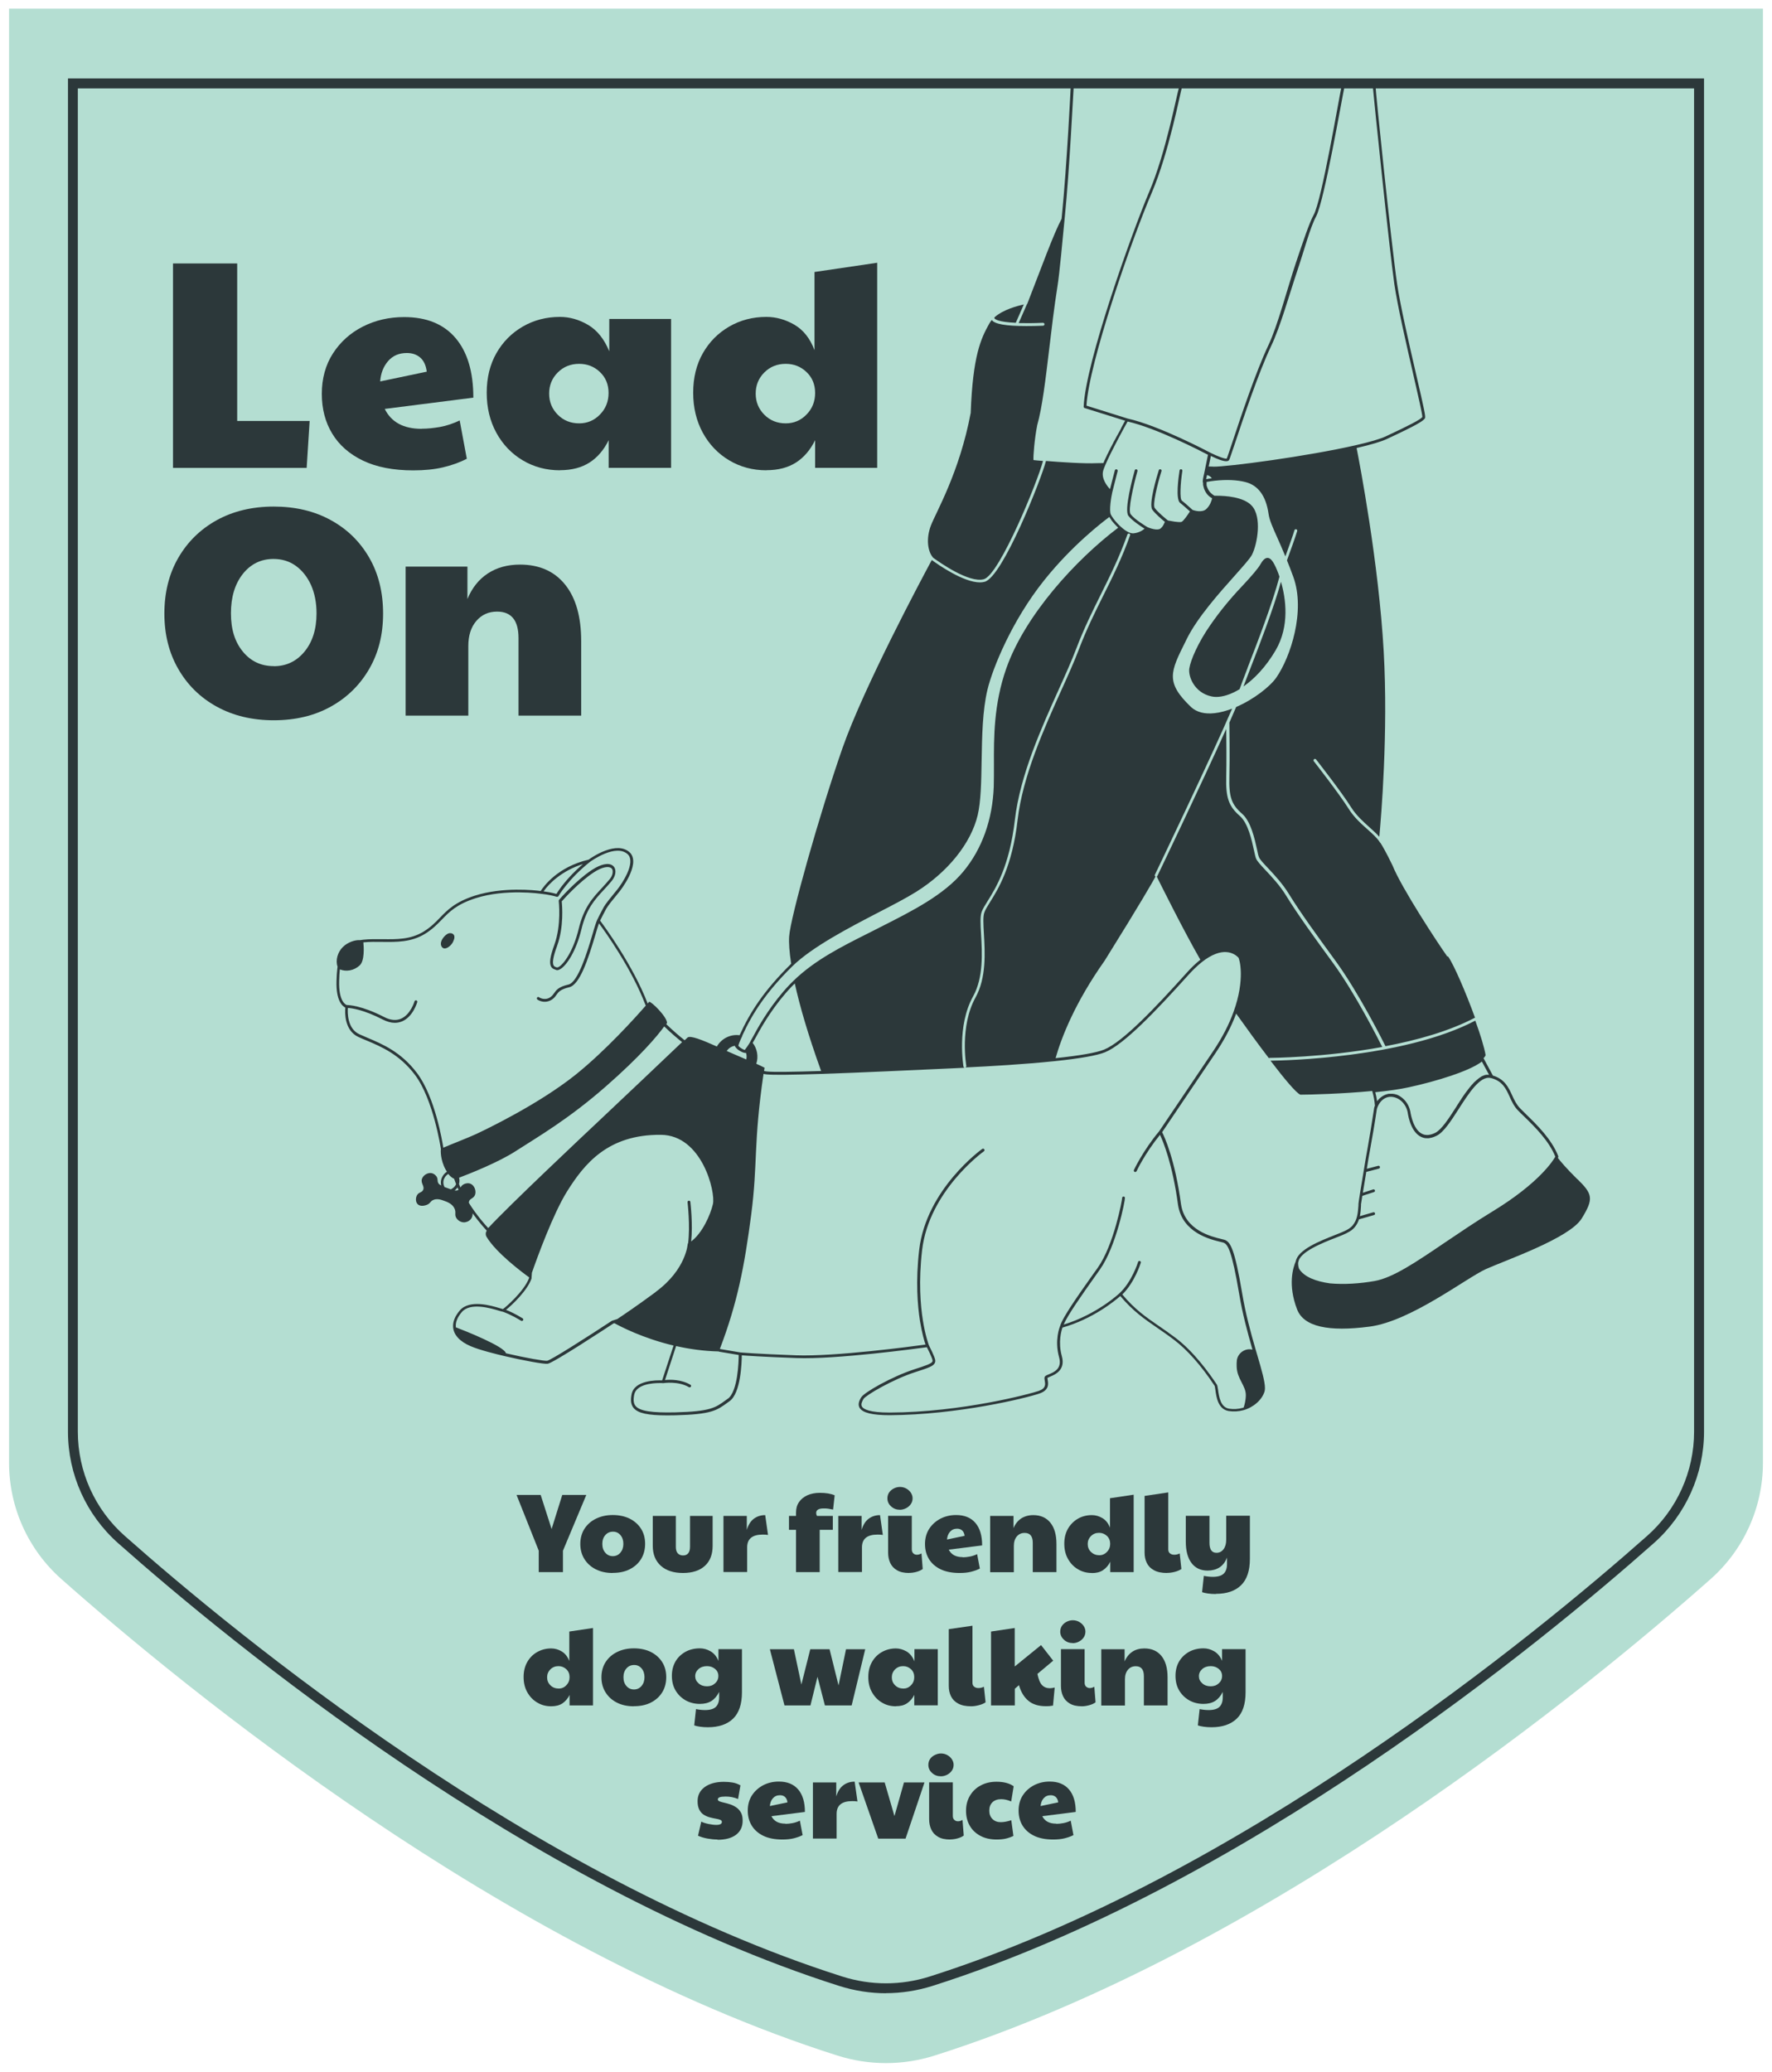 <?xml version="1.0" encoding="UTF-8"?>
<svg xmlns="http://www.w3.org/2000/svg" id="Layer_1" data-name="Layer 1" version="1.1" viewBox="0 0 201.26 235.28">
  <defs>
    <style>
      .cls-1 {
        fill: #b4ded2;
      }

      .cls-1, .cls-2 {
        stroke-width: 0px;
      }

      .cls-2 {
        fill: #2c383a;
      }
    </style>
  </defs>
  <path class="cls-1" d="M1.03.98v165.15c0,5.06,2.16,9.85,5.94,13.2,13.86,12.28,50.06,42.01,88.12,54.11,3.61,1.15,7.47,1.15,11.08,0,38.06-12.1,74.26-41.83,88.12-54.11,3.78-3.35,5.94-8.15,5.94-13.2V.98H1.03Z"></path>
  <path class="cls-2" d="M100.63,226.37c-1.79,0-3.57-.28-5.31-.83-35.39-11.25-69.07-38.91-81.9-50.28-3.62-3.21-5.7-7.82-5.7-12.66V8.91h185.82v153.68c0,4.84-2.08,9.45-5.7,12.66-12.83,11.37-46.51,39.03-81.91,50.28-1.74.55-3.52.83-5.31.83ZM8.84,10.04v152.56c0,4.52,1.94,8.83,5.32,11.82,12.78,11.32,46.31,38.86,81.5,50.05,3.25,1.03,6.68,1.03,9.93,0,35.19-11.19,68.72-38.73,81.5-50.05,3.38-2.99,5.32-7.3,5.32-11.82V10.04H8.84Z"></path>
  <g>
    <path class="cls-2" d="M51.18,105.98c-.27-.03-.47.15-.59.25-.28.25-.65.76-.47,1.19.02.05.08.19.23.26.33.15.83-.24,1.06-.63.03-.06.36-.62.11-.91-.11-.14-.3-.16-.34-.16Z"></path>
    <path class="cls-2" d="M63.17,110.17s.07.01.11.01c.11,0,.23-.04.36-.12.76-.45,1.82-2.13,2.39-4.49.57-2.38,1.53-3.41,2.54-4.5.29-.31.59-.64.89-1,.2-.25.34-.51.4-.77.1-.44,0-.81-.29-1.01-.48-.34-1.33-.15-2.33.5-1.87,1.23-3.73,3.38-3.74,3.4-.03.03-.04.08-.04.13,0,.03.32,2.72-.49,4.95-.48,1.33-.6,2.07-.39,2.48.13.26.37.34.59.4ZM63.28,107.4c.78-2.13.57-4.57.52-5.03.3-.34,1.96-2.19,3.63-3.29,1.02-.67,1.69-.7,1.97-.51.24.16.2.49.16.67-.05.22-.16.43-.34.64-.29.35-.59.67-.88.99-1.04,1.12-2.03,2.18-2.62,4.64-.61,2.52-1.69,3.97-2.24,4.29-.14.08-.2.07-.22.07-.2-.05-.32-.11-.39-.24-.16-.31-.03-1.04.41-2.22Z"></path>
    <path class="cls-2" d="M112.94,36.14c.07.12.43.43,2.43.52l.91-2.08c-.74.16-2.33.58-3.31,1.44,0,.02-.01.04-.03.06-.01.02-.01.04,0,.07Z"></path>
    <path class="cls-2" d="M164.38,108.63c-1.07-1.5-5.21-7.81-6.21-10.32-.75-1.55-1.17-2.26-1.38-2.58-.02-.01-.04-.03-.06-.06-.3-.49-.84-.97-1.41-1.48-.73-.65-1.55-1.38-2.15-2.35-1.05-1.68-3.92-5.35-3.95-5.39-.06-.07-.04-.17.03-.23.07-.06.17-.04.23.03.03.04,2.91,3.72,3.97,5.42.58.93,1.38,1.64,2.09,2.28.41.37.8.72,1.12,1.08.2-2.17,1.02-11.8.5-21.03-.57-10.09-2.74-21.41-3.08-23.12h0c1.64-.38,2.8-.72,3.45-1.03,3.38-1.57,4.12-2.04,4.31-2.34.1-.16-.03-.83-1.03-5.13-.79-3.43-1.77-7.69-2.13-10.14-.65-4.45-2.46-21.94-2.46-22.59,0-.09-.07-.16-.16-.16h-34.28c-.09,0-.16.07-.16.15,0,.06-.44,9.14-1.01,14.83-.01.13-.03.26-.04.39-.92,1.73-2.29,5.53-3.9,9.66,0,0,0,0-.02,0l-.95,2.17c.72.02,1.62.02,2.76-.03.09,0,.17.07.17.16,0,.09-.07.17-.16.17-.69.03-1.33.04-1.9.04-2.32,0-3.63-.23-3.92-.69-.11.13-.21.26-.29.41-.96,1.71-1.87,3.66-2.11,10.14-1.26,6.74-3.96,11.32-4.52,12.79-.56,1.47-.38,2.92.24,3.64,0,0,0,0,0,.01.73.53,4.09,2.91,5.77,2.45,1.78-.48,6.12-11.11,6.72-13.43-.53-.04-.92-.08-1.08-.1-.04-.43.12-2.43.43-3.99.56-1.95.95-5.21,1.36-8.66.28-2.33.56-4.73.93-7.05.26-1.64.55-4.99.85-8.04.52-5.2.93-13.71,1-14.69h11.99c-.29.9-1.52,7.53-3.41,11.95-1.91,4.48-7.23,19.32-7.45,24.41,0,.07.04.14.11.16,1.33.41,3.89,1.22,4.6,1.44-.09.17-.25.44-.43.79,0,0,0,.01,0,.02-.03.05-.05.1-.08.15,0,0,0,0,0,.01-.03.05-.05.1-.08.15,0,0,0,.02-.01.02-.02.05-.05.1-.08.14,0,.01-.01.03-.02.04-.03.05-.05.09-.08.14,0,.01-.02.03-.02.04-.03.05-.05.1-.08.14,0,.02-.02.03-.03.05-.03.05-.05.09-.08.14,0,.02-.02.04-.03.06-.02.05-.05.09-.07.14-.01.02-.02.05-.04.07-.02.04-.05.09-.07.13-.01.03-.03.05-.04.07-.02.04-.04.08-.07.12-.01.03-.03.06-.04.09-.02.04-.04.08-.06.12-.02.03-.03.06-.05.09-.02.04-.04.08-.06.12-.02.03-.03.06-.05.09-.02.04-.04.07-.06.11-.02.03-.03.07-.05.1-.02.04-.04.07-.05.11-.02.03-.03.07-.05.1-.02.03-.03.07-.05.1-.02.03-.03.07-.05.1-.02.03-.03.07-.05.1-.02.03-.03.07-.05.1-.01.03-.03.06-.05.09-.02.04-.03.07-.05.11-.01.03-.03.06-.04.09-.02.04-.03.07-.05.11-.01.03-.03.06-.04.08-.02.04-.03.07-.05.11-.01.03-.02.05-.04.08-.01.04-.03.07-.05.1-.01.03-.02.05-.03.08-.02.03-.03.07-.04.1-.01.02-.02.05-.03.07,0,.01-.01.03-.02.04-.31,0-.56,0-.75.01-1.35.07-4.07-.11-5.77-.25-.51,1.99-4.9,13.16-6.96,13.72-.17.05-.35.07-.54.07-1.87,0-4.72-1.99-5.47-2.54-1.12,2.08-7.72,14.44-10.14,21.35-2.64,7.56-5.92,19.26-6.06,21.4-.05.71.02,1.74.23,3.1-.03.03-.06.05-.08.08-3.03,2.99-4.6,5.44-5.78,8.04-.99-.14-2.04.34-2.58,1.28-1.66-.74-3.04-1.3-3.34-1.01,0,0-.11.11-.32.3-.53-.41-1.32-1.09-2.09-1.83.03-.05.06-.09.09-.13,0-.71-1.77-2.44-2.03-2.41,0,0-.06.07-.17.2-1.66-4.34-4.92-8.77-5.4-9.42.12-.25.48-.95.69-1.34.21-.37.76-1.05,1.21-1.59.11-.13.21-.26.3-.37.03-.03,2.43-3.05,1.22-4.39-1.49-1.49-4.39.52-4.73.77-3.52.81-5.13,3.06-5.44,3.56-.67-.09-4.3-.49-7.49.53-2.21.71-3.1,1.62-3.96,2.51-.51.53-1.04,1.07-1.85,1.57-1.48.9-3.02.88-4.66.86-.72,0-1.46-.02-2.2.06-.12.01-.24.03-.35.05-.55-.05-1.41.23-1.96.78-.61.6-.85,1.53-.6,2.23-.01.08-.02.16-.03.24-.05.39-.07.82-.09,1.38-.07,2.27.68,2.87,1,3.03-.05.54-.12,2.58,1.47,3.33.29.14.61.27.95.41,1.67.7,3.74,1.58,5.49,3.9,2.09,2.77,2.93,8.33,2.94,8.39,0,.02,0,.03.01.04,0,0,0,0,0,0-.04.09-.08,1.23.54,2.34.05.08.09.16.14.23,0,0-.02.01-.03.02-.33.22-.58.6-.64.98-.03.18-.02.38.02.57-.23-.12-.29-.21-.33-.28-.14-.26-.02-.43-.18-.71,0-.02-.22-.35-.59-.42-.45-.08-.96.25-1.09.66-.16.49.33.82.14,1.24-.15.34-.51.24-.71.63-.15.29-.16.73.07.98.29.32.86.2,1.17.04.31-.17.28-.33.57-.48.45-.23.95-.05,1.27.07.34.12.96.34,1.2.9.2.45-.04.67.2,1.06.17.27.51.5.9.49.03,0,.52-.03.79-.43.14-.2.16-.42.16-.59.7.97,1.34,1.68,1.6,1.96-.14.22-.15.5-.01.72,1.1,1.83,4.11,4.07,4.82,4.58v.08c-.55,1.5-2.69,3.35-2.97,3.53-.06-.01-.19-.05-.32-.09-.95-.29-3.48-1.06-4.59.26-.54.64-.79,1.27-.75,1.87.06.89.76,1.65,2.01,2.18,1,.43,2.89.9,3.93,1.14,1.97.46,4.37.91,4.8.85.63-.08,6.68-4.06,7.46-4.57l.12-.04c.69.38,3.22,1.71,6.72,2.54l-1.3,3.96c-.61-.03-3.16-.04-3.47,1.58-.14.72-.06,1.2.24,1.56.5.59,1.6.83,3.82.83.29,0,.59,0,.91-.01,4.11-.1,4.71-.55,5.92-1.43.08-.06.16-.12.25-.18,1.27-.92,1.37-4.36,1.38-5.2.52.04,2.29.17,6.2.31,4.53.17,13.69-1.08,14.82-1.23l.31.63c.05.12.09.22.14.32.14.33.24.55.18.68-.11.24-.82.48-1.97.85-2.58.82-5.84,2.68-6.12,3.22l-.04.06c-.13.24-.39.7-.14,1.12.33.57,1.45.84,3.42.84,7.72-.04,15.51-1.94,17.03-2.47,1.12-.39.98-1.14.91-1.54-.01-.08-.03-.18-.03-.22.04-.03.18-.09.29-.14.58-.24,1.79-.75,1.35-2.33-.45-1.62-.04-2.93.07-3.25,3.46-.98,5.98-3.06,6.57-3.58,1.46,1.73,2.73,2.6,4.2,3.61.59.41,1.21.83,1.89,1.35,1.49,1.12,3.11,2.95,4.56,5.14l.05.07c.04.05.07.3.1.49.11.82.3,2.19,1.51,2.4.57.08,1.14.05,1.68-.1,1.14-.32,2.1-1.17,2.39-2.11.03-.11.05-.24.05-.39,0-.76-.38-2.08-.88-3.78l-.18-.61c-.57-1.97-1.15-4.1-1.52-6.34-.87-5.18-1.36-5.8-1.91-6.08-.08-.04-.23-.07-.46-.13-1.13-.27-4.12-.98-4.58-3.92-.68-5.1-1.89-7.71-2.15-8.21.33-.49,2.22-3.29,6.08-9.01,1-1.49,1.79-2.99,2.33-4.46,1.18,1.66,2.5,3.48,3.71,5.06.03-.02.06-.03.1-.03.09,0,6.19-.03,12.78-1.24-.41-.82-3.07-6.09-5.6-9.55-2.06-2.82-4.02-5.52-5.3-7.61-.72-1.18-1.62-2.13-2.34-2.9-.56-.6-.97-1.03-1.1-1.36-.07-.18-.14-.51-.23-.92-.25-1.15-.67-3.08-1.6-3.89-1.28-1.12-1.61-2.08-1.55-4.46.04-1.63.02-4.18,0-5.43-2.69,6-7.76,16.58-7.82,16.7-.02.03-.04.06-.07.07.46.92,3.03,6.1,4.95,9.44,0,0-.01,0-.02.02-.5.4-1.03.9-1.55,1.49-3.6,4-7.23,7.83-9.36,8.7-.86.35-2.72.68-5.51.97.66-2.32,2.16-6.24,5.58-11.08,4.17-6.69,5.47-8.99,5.77-9.54-.08-.04-.11-.13-.07-.21.07-.14,6.61-13.8,8.77-18.86-.66.25-1.33.44-1.98.51-1.13.13-2.03-.1-2.67-.68-2.96-2.83-2.37-4-.63-7.48l.15-.31c1.2-2.4,3.65-5.16,5.45-7.17,1-1.13,1.73-1.94,1.94-2.36.61-1.22,1.15-4.28-.03-5.56-.93-1.02-3.07-1.13-3.92-1.13-.14,0-.25,0-.31,0-.02-.01-.04-.02-.06-.04-.02-.01-.05-.03-.07-.04-.03-.02-.05-.03-.07-.05-.02-.02-.04-.03-.06-.05-.02-.02-.04-.04-.06-.05-.02-.02-.04-.03-.06-.05-.02-.02-.04-.04-.06-.06-.02-.02-.03-.03-.05-.05-.02-.02-.03-.04-.05-.06-.01-.02-.03-.03-.04-.05-.02-.02-.03-.04-.04-.06-.01-.02-.02-.03-.03-.05-.01-.02-.03-.04-.04-.06,0-.02-.02-.03-.03-.05-.01-.02-.02-.04-.03-.06,0-.02-.02-.03-.02-.05,0-.02-.02-.04-.03-.06,0-.02-.01-.03-.02-.05,0-.02-.01-.04-.02-.06,0-.02-.01-.03-.02-.05,0-.02-.01-.04-.02-.06,0-.01,0-.03-.01-.05,0-.02,0-.04-.01-.06,0-.01,0-.03,0-.04,0-.02,0-.03,0-.05,0-.01,0-.03,0-.04,0-.02,0-.03,0-.05,0-.01,0-.02,0-.04,0-.01,0-.03,0-.04,0-.01,0-.02,0-.03,0-.02,0-.05,0-.06.32-.06.64-.1.95-.14,1.32-.14,2.52-.09,3.48.16,1.44.37,2.32,1.58,2.61,3.61.1.7.45,1.49.98,2.67.26.59.58,1.3.93,2.16.33-.92.92-2.56,1.03-2.97.02-.09.11-.14.2-.11.09.02.14.11.11.2-.13.49-.88,2.56-1.16,3.33.23.56.47,1.18.72,1.87,1.41,3.88-.32,9.12-1.93,11.44-.71,1.02-2.56,2.48-4.56,3.34-.21.5-.47,1.1-.77,1.77,0,.38.06,4.02,0,6.14-.06,2.29.23,3.16,1.44,4.21,1,.88,1.42,2.79,1.7,4.06.08.38.15.71.22.87.1.27.51.7,1.03,1.25.69.74,1.64,1.74,2.38,2.95,1.28,2.08,3.23,4.77,5.29,7.59,2.65,3.63,5.45,9.23,5.67,9.68,3.55-.67,7.22-1.69,10.15-3.23,0,0,.01,0,.02,0-1.03-2.84-2.41-6.05-3.07-6.97ZM123.4,46.05c.28-4.77,4.95-18.4,7.42-24.17,1.97-4.62,3.23-11.38,3.45-12.07h18.1c-.31,1.42-2.25,12.97-3.17,14.6-.47.84-1.17,2.93-1.99,5.36-.98,2.91-2.08,7.19-3.15,9.44-1.43,3.01-3.16,8.21-4.09,11.01-.31.92-.57,1.72-.64,1.86-.18.06-1.01-.24-1.85-.66-.08-.04-5.81-3.09-9.42-3.89-.11-.03-3.1-.97-4.66-1.46ZM84.3,117.63c1.16-2.54,2.71-4.95,5.68-7.88,2.25-2.21,6.43-4.38,9.8-6.13,1.65-.85,3.2-1.66,4.3-2.35,3.6-2.26,6.2-5.51,6.96-8.68.37-1.55.41-3.8.45-6.18.05-2.81.1-5.72.66-8.07.6-2.5,2.8-7.88,6.43-12.42,3.18-3.99,6.66-6.65,7.42-7.21.03.05.06.1.09.15,0,.01.02.03.03.04.03.04.06.09.09.14.01.02.03.04.04.06.03.04.06.09.1.13.01.02.03.04.04.05.05.06.1.12.16.18,0,0,0,0,.01.01.05.06.1.12.16.17.02.02.03.04.05.06.04.04.09.09.13.13.02.02.04.04.06.06l.04.04c-4.82,3.64-10.58,9.94-12.7,15.96-1.45,4.11-1.42,7.91-1.41,10.96,0,.88,0,1.72-.02,2.49-.14,3.74-1.33,7.07-3.44,9.62-2.21,2.67-5.72,4.45-9.44,6.33l-.35.18c-.33.17-.66.34-.99.5-3.15,1.58-6.12,3.08-8.52,5.41-.12.12-.28.27-.44.44-1.97,2.06-3.36,4.42-4.01,5.64-.13.25-.27.49-.41.73-.16.39-.68,1.05-.68,1.05-.08-.02-.2-.06-.37-.17-.19-.11-.3-.23-.36-.3.08-.38.46-1.14.46-1.14ZM85.9,120.81c.27-.83.09-1.73-.41-2.37.16-.27.31-.54.46-.82.65-1.21,2.02-3.54,3.96-5.57.12-.13.25-.26.36-.36.56,2.54,1.51,5.84,2.99,9.94-3.36.11-5.42.13-6.11.06-.11-.01-.24-.03-.37-.06.02-.12.04-.25.06-.37-.27-.14-.59-.29-.94-.45ZM83.47,118.77s0,.04.01.06c.01.03.15.28.55.52.34.2.55.23.63.23h.03s.03,0,.04-.01c.08.23.09.49.03.75-.71-.31-1.48-.63-2.22-.96.22-.33.57-.54.93-.59ZM66.21,98.13c-1.83,1.57-2.77,2.99-3.01,3.39-.57-.16-1.14-.25-1.46-.29.6-.88,2.1-2.36,4.47-3.1ZM50.35,130.34h0c-.1-.65-.94-5.77-2.99-8.48-1.8-2.39-3.92-3.28-5.62-4-.34-.14-.65-.28-.94-.41-1.36-.64-1.33-2.46-1.29-2.98.42.02,1.78.19,3.97,1.32.48.24.93.37,1.36.37.29,0,.57-.06.84-.17,1.23-.53,1.69-2.11,1.71-2.18.02-.09-.02-.18-.11-.2-.09-.02-.18.03-.2.11,0,.01-.44,1.5-1.53,1.97-.56.24-1.21.18-1.92-.19-2.58-1.32-4.03-1.36-4.24-1.36-.1-.03-.94-.37-.87-2.75.01-.52.04-.93.08-1.3.71.29,1.6.15,2.25-.45.58-.53.47-2.11.42-2.62.72-.07,1.45-.06,2.16-.05,1.61.02,3.28.04,4.83-.91.85-.52,1.39-1.08,1.92-1.62.87-.9,1.69-1.74,3.83-2.43,3.43-1.1,7.41-.51,7.44-.5h.01s.93.08,1.78.34c.01,0,.03,0,.05,0,.06,0,.11-.03.14-.08.01-.02,1.1-1.92,3.58-3.89.1-.07,2.99-2.16,4.33-.82.85.94-.64,3.23-1.23,3.96-.09.11-.19.23-.3.37-.45.55-1.02,1.24-1.24,1.63-.27.48-.74,1.43-.74,1.44-.06.12-.13.32-.22.59-.09.27-.19.61-.3,1-.57,1.92-1.63,5.5-2.74,5.76-1.13.26-1.39.63-1.64.99-.12.17-.23.32-.44.46-.61.41-1.22.03-1.25.01-.06-.06-.16-.06-.22,0-.06.06-.06.17,0,.23.06.06.4.27.85.27.24,0,.52-.06.8-.24.26-.17.4-.36.53-.55.23-.32.44-.62,1.45-.86,1.19-.28,2.13-3.11,2.98-5.98.16-.54.29-.99.4-1.28.75,1.01,3.74,5.19,5.28,9.27,0,.01.01.03.02.04,0,.01.02.02.02.03-1.14,1.31-4.58,5.14-8.02,7.89-4.21,3.35-10.2,6.21-11.27,6.71-.86.4-2.9,1.19-3.66,1.52ZM51.2,135.07c-.17-.06-.38-.14-.63-.23-.03,0-.05-.02-.08-.03-.12-.21-.16-.48-.12-.7.05-.3.24-.59.51-.76,0,0,.02-.01.04-.02.27.34.51.48.66.54,0,.03.02.06.03.09.06.18.12.35.19.52-.14.33-.42.51-.61.6ZM51.99,135.17c-.1.04-.22.05-.36.03.12-.08.23-.2.33-.34.04.09.08.17.12.26-.03.02-.06.04-.09.05ZM55.47,139.49c-.35-.37-1.32-1.45-2.21-2.87,0-.04,0-.08,0-.13.07-.39.54-.35.7-.81.14-.41-.05-1.01-.47-1.22-.31-.16-.65-.04-.74,0-.25.1-.35.25-.45.4-.06-.13-.12-.26-.17-.4,0-.01,0-.02.01-.03.07-.26.05-.49,0-.68,1.14-.43,4.47-1.74,6.45-3.03,2.43-1.57,5.94-3.58,10.27-7.38,3.8-3.33,5.77-5.64,6.58-6.77.74.71,1.49,1.36,2.03,1.78-1.75,1.67-7.19,6.83-9.15,8.67-2.17,2.04-10.53,9.91-12.88,12.46ZM74.49,146.72c-2.28,1.68-3.69,2.62-4.38,3.08l-.59.19s-.03,0-.04.02c-2.61,1.72-6.92,4.48-7.34,4.53-.31.04-2.42-.32-4.68-.85-.14-.77-4.74-2.59-5.69-2.95,0-.03,0-.05,0-.08-.04-.52.19-1.07.67-1.64.97-1.16,3.35-.43,4.25-.16.25.07.35.11.42.11.14.05.91.31,2.08,1.03.03.02.06.02.08.02.06,0,.11-.03.14-.08.05-.08.02-.17-.05-.22-.88-.54-1.53-.82-1.89-.96.71-.57,2.42-2.19,2.9-3.56,0-.01,0-.03,0-.04l.04-.61c.6-1.72,2.42-6.73,4-9.25,1.93-3.07,4.6-6.48,10.65-6.42,4.68.03,6.23,6.5,5.91,7.87-.29,1.24-1.2,3.29-2.47,4.24.21-1.97-.08-4.38-.09-4.49-.01-.09-.09-.15-.18-.14-.09.01-.15.09-.14.18,0,.03.32,2.7.06,4.68-.01,0-.03.02-.04.02,0,0-.14,2.91-3.64,5.48ZM82.66,158.85c-.09.06-.17.12-.25.18-1.15.84-1.72,1.27-5.73,1.37-2.66.06-4-.15-4.48-.71-.24-.28-.29-.68-.17-1.29.23-1.19,2.07-1.33,2.88-1.33.23,0,.37,0,.38.01,0,0,.02,0,.03,0,0,0,0,0,.01,0,.02,0,1.68-.27,2.92.46.03.01.06.02.08.02.06,0,.11-.03.14-.08.05-.08.02-.18-.06-.22-1.05-.62-2.33-.59-2.88-.53l1.26-3.86c1.47.33,3.1.57,4.83.61.02.01.04.02.06.03l2.22.37c0,.72-.09,4.14-1.24,4.98ZM128.36,60.77c-.91,2.57-1.99,4.75-3.04,6.85-.95,1.91-1.93,3.88-2.79,6.15-.51,1.35-1.23,2.95-1.99,4.63-1.95,4.33-4.38,9.72-4.96,14.7-.61,5.31-2.19,7.84-3.14,9.36-.29.47-.53.85-.64,1.17-.17.45-.11,1.37-.05,2.44.12,2.1.29,4.97-.95,7.21-1.82,3.28-1.06,7.71-1.05,7.76.02.09-.04.17-.13.19,0,0-.01,0-.02,0,2.76-.13,6.77-.36,10.22-.72,2.87-.3,4.77-.64,5.67-1,2.19-.89,5.85-4.75,9.48-8.78.52-.58,1.03-1.06,1.51-1.45,2.38-1.89,3.7-1.01,4.17-.54.14.19.79,2.48-.54,6.16-.53,1.48-1.32,2.99-2.33,4.49-4.16,6.18-6.03,8.94-6.13,9.09-1.82,2.17-2.85,4.37-2.86,4.39-.04.08,0,.18.08.22.02,0,.05.01.07.01.06,0,.12-.04.15-.09,0-.02.97-2.06,2.66-4.13.35.73,1.43,3.33,2.05,7.97.5,3.16,3.65,3.9,4.83,4.19.18.04.35.08.39.11.42.21.89.83,1.73,5.84.37,2.22.94,4.32,1.5,6.28,0,0-.01,0-.02,0-.81-.19-1.63.38-1.75,1.21-.03.24-.03.5-.02.75.05,1.39,1.06,2.15,1.04,3.24-.01.6-.18,1.16-.18,1.16-.02.09-.05.16-.07.22-.04.01-.08.03-.12.04-.5.14-1.02.17-1.54.09-.97-.17-1.13-1.34-1.24-2.12-.05-.34-.08-.52-.15-.63l-.05-.07c-.85-1.28-2.58-3.67-4.63-5.22-.69-.52-1.31-.95-1.91-1.36-1.45-1-2.71-1.86-4.14-3.57,1.41-1.38,2.07-3.51,2.1-3.6.03-.09-.02-.18-.11-.2-.09-.03-.18.02-.2.11,0,.02-.7,2.25-2.12,3.56h0s-.66.62-1.77,1.36c-1.11.74-2.69,1.62-4.56,2.19.45-1.07,2.05-3.34,3.61-5.54l.51-.72c1.86-2.63,2.87-7.88,2.84-8.14-.01-.09-.09-.16-.18-.14-.09.01-.15.09-.14.18,0,.21-.93,5.31-2.78,7.92l-.51.71c-1.72,2.43-3.49,4.93-3.76,5.91-.04.09-.65,1.59-.11,3.53.36,1.3-.56,1.69-1.17,1.94-.26.11-.42.17-.47.31-.04.11-.02.25.01.41.07.41.16.87-.7,1.17-.89.31-8.71,2.42-16.92,2.45-2.26,0-2.96-.37-3.14-.68-.15-.26.02-.58.14-.8l.04-.07c.21-.38,3.27-2.21,5.93-3.06,1.48-.47,2.01-.67,2.17-1.03.12-.26,0-.53-.18-.95-.04-.09-.09-.2-.14-.32l-.36-.74c-.02-.06-.4-1.05-.68-2.82-.27-1.68-.5-4.43-.09-7.97.79-6.75,6.96-11.19,7.02-11.23.07-.05.09-.15.04-.23-.05-.07-.15-.09-.23-.04-.06.04-6.35,4.56-7.16,11.46-.42,3.59-.18,6.37.09,8.07.23,1.41.5,2.32.63,2.69-1.44.2-10.28,1.38-14.69,1.22-4.65-.17-6.25-.32-6.35-.33l-2.32-.39c1.99-5.22,2.79-9.36,3.56-15.24.76-5.83.24-8.08,1.4-16,.14.03.27.05.39.06.71.07,2.8.05,6.21-.06,4.55-.15,10.58-.44,14.58-.62l1.69-.08c-.08,0-.14-.06-.16-.13,0-.05-.79-4.59,1.09-7.97,1.2-2.16,1.03-4.98.91-7.04-.07-1.15-.12-2.06.07-2.57.13-.35.37-.74.68-1.23.93-1.49,2.48-3.98,3.09-9.22.58-5.04,3.02-10.45,4.98-14.8.76-1.68,1.47-3.27,1.98-4.61.87-2.29,1.85-4.27,2.8-6.18,1.04-2.1,2.12-4.26,3.02-6.81.03-.08.12-.13.21-.1.09.03.13.12.1.21ZM136.64,54.78s0,.04,0,.06c0,.01,0,.03,0,.05,0,.02,0,.04,0,.06,0,.02,0,.04,0,.06,0,.02,0,.05.01.07,0,.02,0,.04.01.06,0,.03,0,.05.02.08,0,.02.01.04.02.07,0,.03.01.06.02.09,0,.02.01.05.02.07,0,.03.02.06.03.09,0,.02.02.05.03.07.01.03.02.06.04.09.01.03.03.05.04.08.01.03.03.06.05.09.02.03.03.05.05.08.02.03.04.06.06.09.02.03.04.05.06.08.02.03.05.06.07.08.02.02.05.05.07.07.03.03.06.05.08.08.03.02.06.05.09.07.03.02.06.05.1.07.03.02.06.04.1.06.02.01.04.02.06.04-.05.23-.21.79-.65,1.21-.49.47-1.41.17-1.57.11-.13-.12-.78-.71-1.22-1.06-.25-.2-.17-1.91.06-3.38.01-.09-.05-.17-.14-.18-.09-.01-.17.05-.18.14-.12.76-.46,3.28.06,3.68.37.29.9.77,1.12.97-.28.44-.72,1.06-.92,1.17-.08.05-.39.1-1.51-.13-.03,0-.06-.01-.08-.02-.17-.14-1.12-.9-1.49-1.41-.26-.36.29-2.67.77-4.19.03-.09-.02-.18-.11-.2-.08-.03-.18.02-.2.11-.2.64-1.18,3.85-.73,4.48.35.48,1.11,1.12,1.43,1.38-.03.04-.05.09-.07.14-.08.17-.18.41-.43.61-.33.27-1.19-.02-1.48-.15-.09-.05-1.48-.88-1.92-1.48-.32-.42.31-3.22.78-4.89.02-.09-.03-.18-.11-.2-.09-.02-.18.03-.2.11-.21.75-1.23,4.5-.72,5.17.4.53,1.42,1.2,1.84,1.46-.21.18-.66.48-1.27.53-.35.03-.86-.23-1.42-.74-.14-.12-.27-.26-.4-.39-.37-.4-.65-.8-.75-1.02-.2-.49.05-1.98.17-2.52l.61-2.4c.02-.09-.03-.17-.12-.2-.09-.02-.17.03-.2.12l-.55,2.13c-.35-.37-1.01-1.22-.77-2.1.04-.15.12-.36.23-.62.64-1.52,2.21-4.38,2.54-4.96,3.31.76,8.33,3.36,9.13,3.78l-.43,2.1c-.03.12-.16.69-.16.87h0s0,0,0,.02v.12s0,.02,0,.04ZM137.43,54.35c-.05,0-.11.01-.16.02-.09.01-.19.03-.28.05.02-.13.06-.31.1-.47.24.06.42.18.55.37-.07,0-.14.02-.21.03ZM137.77,52.99c-.14,0-.3,0-.49-.01l.25-1.2c.81.4,1.39.6,1.74.6.17,0,.28-.05.33-.14.06-.1.21-.55.68-1.94.93-2.79,2.66-7.98,4.08-10.97,1.08-2.27,2.03-5.74,3.01-8.66.81-2.41,1.43-4.83,2.12-6.11.92-1.74,2.95-13.53,3.22-14.75h3.21c.15,1.73,1.89,18.59,2.45,22.48.36,2.46,1.34,6.73,2.13,10.16.54,2.35,1.05,4.58,1.05,4.91-.22.29-1.44.93-4.16,2.2-.63.29-1.77.63-3.39,1-5.49,1.26-14.6,2.47-16.23,2.44Z"></path>
    <path class="cls-2" d="M144.88,73.86c1.62-2.77,1.16-5.9.61-7.79-.84,3.04-2.42,7.11-3.49,9.88-.32.82-.59,1.52-.77,2.01,1.25-.87,2.55-2.23,3.65-4.1Z"></path>
    <path class="cls-2" d="M141.7,75.83c1.13-2.92,2.82-7.29,3.62-10.34-.19-.57-.37-.96-.43-1.09-.34-.73-.6-1.03-.92-1.04-.35-.01-.62.39-.82.74,0,0,0,0,0,0-.24.43-1,1.33-2.14,2.54-1.29,1.36-2.47,2.8-3.5,4.29,0,.01-.02.02-.03.04l-.02.03c-1.37,1.96-2.23,3.95-2.38,4.91-.14.91.57,2.76,2.51,3.18.17.04.36.06.55.06.76,0,1.68-.29,2.65-.88.16-.47.5-1.34.91-2.42Z"></path>
    <path class="cls-2" d="M179.15,133.92c-1.31-1.29-1.98-2.11-2.21-2.42.02-.04.04-.07.04-.08.02-.04.02-.09,0-.13-.75-1.91-2.42-3.55-3.65-4.74-.26-.25-.5-.49-.7-.7-.4-.42-.65-.94-.88-1.45-.42-.91-.85-1.85-2.19-2.25l-1.04-1.93s-.02-.02-.03-.03c.12-.12.2-.24.24-.36-.13-.82-.58-2.3-1.17-3.92-8.12,4.26-21.83,4.54-23.26,4.55,1.58,2.07,2.92,3.67,3.39,3.86,1.18,0,4.82-.1,8.17-.42,0,.01,0,.02,0,.03.16.54.26,1.09.3,1.64-.04.09-.07.18-.09.27,0,0,0,.01,0,.02-.12.81-.26,1.64-.39,2.47-.16.97-.25,1.48-.33,1.93-.07.39-.14.75-.24,1.36-.53,3.2-.8,4.8-.82,5.11v.18c-.07.86-.12,1.61-.66,2.26-.29.34-.7.56-1.31.81-.19.08-.42.17-.67.27-1.7.67-4.24,1.66-4.48,3-.31.71-.92,2.67.15,5.45.76,1.98,3.57,2.57,8.24,1.96,4.67-.61,10.99-5.53,13.2-6.53,2.21-1,9.49-3.5,10.88-5.74,1.39-2.25,1.25-2.78-.46-4.46ZM169.15,122.06s-.01,0-.02,0c0,0-.02,0-.03,0-.01,0-.02,0-.04,0-.01,0-.03,0-.04,0-.02,0-.04,0-.06,0-.02,0-.04,0-.07,0-.02,0-.04,0-.06,0-.02,0-.04,0-.07.01-.02,0-.04,0-.06.01-.02,0-.04.01-.07.02-.02,0-.04.01-.06.02-.02,0-.05.02-.07.03-.03.01-.05.02-.08.03-.03.01-.06.03-.09.04-.02,0-.04.02-.06.03-.02.01-.04.02-.06.04-.02.01-.04.02-.06.04-.02.01-.04.03-.06.04-.02.01-.04.03-.06.04-.02.01-.04.03-.06.04-.02.01-.04.03-.06.05-.02.02-.04.03-.06.05-.02.02-.04.03-.06.05-.02.02-.04.04-.06.05-.02.02-.04.03-.06.05-.02.02-.04.04-.06.06-.02.02-.04.04-.06.05-.02.02-.04.04-.07.06-.02.02-.04.04-.05.05-.02.02-.04.05-.07.07-.02.02-.03.04-.05.06-.02.03-.05.05-.07.08-.02.02-.03.04-.05.05-.03.03-.05.06-.08.09-.01.02-.03.03-.04.05-.03.04-.07.08-.1.12,0,0-.01.01-.02.02-.08.1-.16.2-.24.31,0,0-.01.02-.02.03-.03.04-.06.09-.1.13,0,.01-.02.03-.03.04-.03.04-.06.08-.09.12-.01.01-.02.03-.03.04-.03.04-.06.08-.09.12-.01.02-.02.03-.03.05-.03.04-.06.08-.09.12-.01.02-.02.03-.03.05-.03.04-.06.09-.09.13,0,.01-.02.03-.03.04-.03.05-.06.09-.09.14,0,.01-.02.02-.02.04-.03.05-.07.1-.1.15,0,0-.01.02-.02.03-.04.05-.07.11-.11.16,0,0,0,0,0,.01-.12.18-.24.36-.35.55-.85,1.32-1.65,2.56-2.37,2.93-.3.15-.58.23-.85.25-.1,0-.21,0-.3-.02-.05,0-.1-.02-.15-.03-1.16-.35-1.48-2.25-1.54-2.63-.14-.69-.54-1.3-1.1-1.67-.05-.03-.11-.07-.16-.1-.02,0-.03-.02-.05-.03-.04-.02-.08-.04-.12-.06-.02,0-.04-.02-.05-.02-.05-.02-.09-.04-.14-.05,0,0-.02,0-.03,0-.06-.02-.11-.03-.17-.05-.02,0-.03,0-.05,0-.04,0-.08-.02-.13-.02-.02,0-.04,0-.05,0-.05,0-.09,0-.14,0-.01,0-.02,0-.04,0,0,0,0,0-.01,0-.04,0-.08,0-.11,0-.02,0-.04,0-.06,0-.06,0-.12.01-.17.03,0,0,0,0,0,0-.07.01-.14.04-.2.06-.02,0-.04.01-.06.02-.05.02-.1.04-.15.07-.02,0-.04.02-.06.03-.13.07-.25.15-.36.25-.02.01-.03.03-.05.04-.04.04-.08.08-.12.12-.02.02-.03.03-.05.05-.05.06-.1.12-.14.18,0,0,0,0,0,0-.05-.35-.12-.69-.21-1.03,1.54-.16,2.81-.34,3.77-.55,3.19-.69,6.94-1.85,8.34-2.93l.82,1.51ZM147.46,143.36c.11-1.17,2.73-2.2,4.29-2.81.25-.1.48-.19.68-.27.64-.27,1.1-.51,1.43-.9.24-.29.39-.59.49-.9l1.71-.49c.09-.02.14-.11.11-.2-.02-.09-.12-.14-.2-.11l-1.52.44c.08-.38.11-.77.13-1.17v-.18c.02-.11.07-.43.15-.96l1.33-.43c.09-.03.13-.12.1-.2-.03-.09-.12-.13-.2-.1l-1.17.38c.09-.59.22-1.37.39-2.37l1.43-.37c.09-.02.14-.11.12-.2-.02-.09-.11-.14-.2-.12l-1.29.34c.05-.33.11-.68.17-1.05.1-.6.17-.96.24-1.35.08-.45.17-.96.34-1.93.14-.82.27-1.65.39-2.46.02-.09.06-.17.09-.26.06-.15.14-.28.22-.4.25-.37.6-.62.99-.7h0c.4-.08.85.02,1.24.27.49.32.84.86.96,1.46.08.58.45,2.5,1.77,2.89.07.02.14.03.21.05.02,0,.04,0,.06,0,.05,0,.11.01.16.01.01,0,.03,0,.04,0,0,0,.02,0,.03,0,.07,0,.15,0,.22-.02,0,0,0,0,0,0,.08-.01.16-.03.24-.05.02,0,.05-.01.07-.02.06-.02.12-.04.18-.06.02,0,.05-.02.07-.03.08-.03.16-.07.25-.11.8-.4,1.63-1.68,2.5-3.04,1.14-1.78,2.44-3.8,3.63-3.51.03,0,.05.01.07.02h.03c1.25.35,1.64,1.2,2.05,2.1.24.54.5,1.09.94,1.55.21.22.45.45.71.7,1.19,1.16,2.81,2.74,3.54,4.56-.23.42-1.81,2.97-7.08,6.19-1.96,1.19-3.79,2.44-5.41,3.53-3.32,2.25-5.94,4.03-8.02,4.4-1.62.29-3.49.42-5.09.27-1.58-.22-2.95-.73-3.51-1.67-.08-.22-.11-.45-.1-.71Z"></path>
  </g>
  <g>
    <path class="cls-2" d="M19.65,53.14v-23.22h7.29v17.89h8.23l-.34,5.33h-15.19Z"></path>
    <path class="cls-2" d="M47.89,48.69c.65,0,1.34-.07,2.08-.2.73-.13,1.48-.38,2.24-.74l.81,4.35c-.83.43-1.74.75-2.72.98s-2.1.34-3.36.34c-2.27,0-4.18-.37-5.72-1.11-1.54-.74-2.71-1.77-3.49-3.07-.79-1.3-1.18-2.81-1.18-4.52s.42-3.28,1.27-4.59c.84-1.3,1.97-2.32,3.39-3.04,1.42-.72,2.98-1.08,4.69-1.08,2.54,0,4.49.79,5.84,2.38,1.35,1.59,2.02,3.84,2.02,6.77l-10.06,1.28c.74,1.51,2.14,2.26,4.18,2.26ZM43.17,43.32l5.3-1.11c-.09-.72-.34-1.25-.74-1.6-.41-.35-.91-.52-1.52-.52-.9,0-1.61.31-2.14.93-.53.62-.83,1.39-.89,2.31Z"></path>
    <path class="cls-2" d="M63.59,53.41c-1.55,0-2.96-.38-4.22-1.13-1.26-.75-2.26-1.79-2.99-3.12-.73-1.33-1.1-2.85-1.1-4.56s.37-3.21,1.1-4.49c.73-1.28,1.73-2.29,2.99-3.02,1.26-.73,2.67-1.1,4.22-1.1,1.1,0,2.17.3,3.21.91,1.03.61,1.83,1.61,2.4,3v-3.68h7.02v16.91h-7.09v-3.14c-.54,1.1-1.26,1.95-2.16,2.53s-2.02.88-3.37.88ZM65.78,48.08c.92,0,1.71-.33,2.36-1,.65-.66.98-1.48.98-2.45s-.33-1.76-.98-2.38c-.65-.62-1.44-.93-2.36-.93-.97,0-1.78.33-2.43.98-.65.65-.98,1.45-.98,2.4s.33,1.74.98,2.4c.65.65,1.46.98,2.43.98Z"></path>
    <path class="cls-2" d="M87.04,53.41c-1.55,0-2.96-.38-4.22-1.13-1.26-.75-2.26-1.79-2.99-3.12-.73-1.33-1.1-2.85-1.1-4.56s.37-3.21,1.1-4.49c.73-1.28,1.73-2.29,2.99-3.02,1.26-.73,2.67-1.1,4.22-1.1,1.1,0,2.17.3,3.19.89,1.02.6,1.78,1.56,2.28,2.89v-8.88l7.12-1.05v23.29h-7.05v-3.14c-.54,1.1-1.26,1.95-2.16,2.53s-2.02.88-3.37.88ZM89.24,48.08c.92,0,1.71-.33,2.36-1,.65-.66.98-1.48.98-2.45s-.33-1.76-.98-2.38c-.65-.62-1.44-.93-2.36-.93-.97,0-1.78.33-2.43.98-.65.65-.98,1.45-.98,2.4s.33,1.74.98,2.4c.65.65,1.46.98,2.43.98Z"></path>
    <path class="cls-2" d="M31.09,81.8c-2.45,0-4.61-.52-6.48-1.55-1.87-1.03-3.32-2.46-4.37-4.29s-1.57-3.91-1.57-6.28.52-4.49,1.57-6.31,2.5-3.25,4.37-4.29c1.87-1.03,4.03-1.55,6.48-1.55s4.61.51,6.48,1.54c1.87,1.02,3.32,2.45,4.37,4.27,1.05,1.82,1.57,3.94,1.57,6.34s-.52,4.46-1.57,6.28-2.5,3.25-4.37,4.29c-1.87,1.04-4.03,1.55-6.48,1.55ZM31.09,75.66c1.42,0,2.58-.55,3.49-1.65.91-1.1,1.37-2.55,1.37-4.35,0-1.21-.21-2.28-.62-3.21-.42-.92-.99-1.65-1.72-2.18-.73-.53-1.58-.79-2.55-.79-1.42,0-2.58.57-3.48,1.7-.9,1.14-1.35,2.63-1.35,4.47s.45,3.25,1.35,4.35c.9,1.1,2.07,1.65,3.51,1.65Z"></path>
    <path class="cls-2" d="M46.07,81.26v-16.91h7.02v3.68c.52-1.26,1.29-2.23,2.31-2.9,1.02-.67,2.24-1.01,3.66-1.01,2.2,0,3.91.76,5.13,2.28,1.22,1.52,1.82,3.66,1.82,6.43v8.44h-7.12v-8.81c0-2-.81-3-2.43-3-.97,0-1.75.35-2.36,1.06-.61.71-.91,1.66-.91,2.85v7.9h-7.12Z"></path>
  </g>
  <g>
    <g>
      <path class="cls-2" d="M61.19,178.54v-2.43l-2.52-6.33h2.74l1.24,3.87,1.21-3.87h2.73l-2.65,6.33v2.43h-2.74Z"></path>
      <path class="cls-2" d="M69.57,178.64c-.72,0-1.36-.14-1.91-.42-.55-.28-.98-.67-1.29-1.17-.31-.5-.46-1.07-.46-1.71s.16-1.24.48-1.73c.32-.49.75-.87,1.31-1.14.55-.27,1.18-.41,1.9-.41s1.37.14,1.92.41c.55.28.98.66,1.29,1.15.31.49.46,1.06.46,1.71s-.15,1.23-.46,1.73c-.31.5-.74.88-1.29,1.16-.55.28-1.19.41-1.92.41ZM69.6,176.73c.35,0,.63-.13.86-.39.22-.26.34-.59.34-1s-.11-.74-.33-1-.5-.39-.84-.39c-.36,0-.66.13-.88.39-.23.26-.34.59-.34,1s.11.74.34,1c.22.26.51.39.86.39Z"></path>
      <path class="cls-2" d="M77.58,178.64c-1.08,0-1.92-.27-2.53-.82-.61-.55-.91-1.31-.91-2.27v-3.39h2.62v3.5c0,.34.07.59.22.75s.35.24.6.24.44-.08.58-.24.21-.41.21-.75v-3.5h2.57v3.39c0,.98-.29,1.74-.88,2.28-.59.54-1.42.81-2.49.81Z"></path>
      <path class="cls-2" d="M82.17,178.54v-6.38h2.65v1.59c.17-.58.44-1,.8-1.27.36-.27.79-.41,1.29-.41l.32,2.25c-.2-.03-.4-.04-.6-.04-1.18,0-1.77.48-1.77,1.45v2.8h-2.69Z"></path>
      <path class="cls-2" d="M90.41,178.54v-4.8h-.8v-1.58h.8v-.37c0-.47.11-.87.34-1.2.23-.34.55-.59.96-.78.41-.18.88-.27,1.41-.27.68,0,1.24.09,1.68.28l-.18,1.62c-.19-.04-.37-.07-.55-.1s-.35-.03-.52-.03c-.57,0-.85.17-.85.52,0,.11.03.22.09.33h1.8v1.58h-1.49v4.8h-2.69Z"></path>
      <path class="cls-2" d="M95.21,178.54v-6.38h2.65v1.59c.17-.58.44-1,.8-1.27.36-.27.79-.41,1.29-.41l.32,2.25c-.2-.03-.4-.04-.6-.04-1.18,0-1.77.48-1.77,1.45v2.8h-2.69Z"></path>
      <path class="cls-2" d="M102.22,171.46c-.39,0-.73-.12-1.01-.38-.28-.25-.42-.56-.42-.92,0-.25.07-.48.2-.67.14-.19.31-.34.53-.45s.45-.17.69-.17c.26,0,.5.06.72.18s.39.28.52.47c.13.2.2.41.2.64,0,.25-.07.48-.21.67-.14.2-.32.35-.54.46s-.45.17-.69.17ZM103.26,178.64c-.57,0-1.03-.1-1.38-.31-.35-.2-.61-.48-.77-.83-.16-.35-.24-.74-.24-1.17v-4.18h2.69v3.81c0,.2.06.35.17.45.11.11.25.16.41.16.17,0,.34-.05.52-.15l.14,1.77c-.19.14-.43.25-.73.33s-.57.11-.81.11Z"></path>
      <path class="cls-2" d="M109.35,176.86c.25,0,.51-.03.78-.08.28-.05.56-.14.85-.28l.31,1.64c-.31.16-.66.28-1.03.37s-.79.13-1.27.13c-.86,0-1.58-.14-2.16-.42-.58-.28-1.02-.67-1.32-1.16-.3-.49-.45-1.06-.45-1.71s.16-1.24.48-1.73.75-.87,1.28-1.15c.53-.27,1.12-.41,1.77-.41.96,0,1.69.3,2.2.9.51.6.76,1.45.76,2.55l-3.79.48c.28.57.81.85,1.58.85ZM107.56,174.84l2-.42c-.03-.27-.13-.47-.28-.61-.15-.13-.34-.2-.57-.2-.34,0-.61.12-.81.35-.2.23-.31.52-.34.87Z"></path>
      <path class="cls-2" d="M112.46,178.54v-6.38h2.65v1.39c.2-.48.49-.84.87-1.1.39-.25.85-.38,1.38-.38.83,0,1.48.29,1.94.86.46.57.69,1.38.69,2.43v3.18h-2.69v-3.32c0-.76-.31-1.13-.92-1.13-.37,0-.66.13-.89.4-.23.27-.34.63-.34,1.08v2.98h-2.69Z"></path>
      <path class="cls-2" d="M124.01,178.64c-.59,0-1.12-.14-1.59-.43-.48-.28-.85-.68-1.13-1.18-.28-.5-.41-1.07-.41-1.72s.14-1.21.41-1.69c.28-.48.65-.86,1.13-1.14.48-.28,1.01-.41,1.59-.41.42,0,.82.11,1.2.34.39.23.67.59.86,1.09v-3.35l2.69-.4v8.79h-2.66v-1.18c-.2.42-.48.73-.82.96s-.76.33-1.27.33ZM124.83,176.63c.35,0,.64-.12.89-.38.25-.25.37-.56.37-.92s-.12-.67-.37-.9c-.25-.23-.54-.35-.89-.35-.37,0-.67.12-.92.37-.25.25-.37.55-.37.9s.12.66.37.9.55.37.92.37Z"></path>
      <path class="cls-2" d="M132.54,178.64c-.6,0-1.09-.1-1.47-.31-.38-.2-.65-.48-.82-.83-.17-.35-.25-.74-.25-1.17v-6.44l2.69-.4v6.47c0,.2.06.35.19.45.13.11.29.16.5.16s.41-.05.61-.15l.19,1.77c-.2.14-.46.25-.78.33-.31.08-.6.11-.85.11Z"></path>
      <path class="cls-2" d="M138.09,181.03c-.32,0-.62-.02-.9-.06-.28-.04-.5-.09-.66-.15l.2-1.85c.15.03.32.06.5.08.18.02.35.03.52.03.57,0,.98-.12,1.23-.36.25-.24.38-.6.38-1.1v-.73c-.2.52-.49.89-.87,1.13-.37.23-.82.35-1.33.35-.79,0-1.4-.29-1.83-.86-.43-.57-.65-1.38-.65-2.43v-2.93h2.69v3.07c0,.76.27,1.13.8,1.13.33,0,.6-.14.8-.41.2-.27.3-.63.3-1.07v-2.73h2.69v4.89c0,1.36-.34,2.36-1.01,3.01-.67.65-1.62.97-2.85.97Z"></path>
    </g>
    <g>
      <path class="cls-2" d="M62.6,193.78c-.59,0-1.12-.14-1.59-.43-.48-.28-.85-.68-1.13-1.18-.28-.5-.41-1.07-.41-1.72s.14-1.21.41-1.69.65-.87,1.13-1.14,1.01-.41,1.59-.41c.42,0,.82.11,1.2.34s.67.59.86,1.09v-3.35l2.69-.4v8.79h-2.66v-1.19c-.2.42-.48.73-.81.96-.34.22-.76.33-1.27.33ZM63.43,191.77c.35,0,.65-.12.89-.38.25-.25.37-.56.37-.92s-.12-.67-.37-.9c-.25-.23-.54-.35-.89-.35-.37,0-.67.12-.92.37-.25.25-.37.55-.37.9s.12.66.37.9c.25.25.55.37.92.37Z"></path>
      <path class="cls-2" d="M71.97,193.78c-.72,0-1.36-.14-1.91-.42-.55-.28-.98-.67-1.29-1.17s-.46-1.07-.46-1.71.16-1.24.48-1.73c.32-.49.75-.87,1.31-1.14.55-.27,1.18-.41,1.9-.41s1.37.14,1.92.41c.55.28.98.66,1.29,1.15s.46,1.06.46,1.71-.15,1.23-.46,1.73c-.31.5-.74.88-1.29,1.16-.55.28-1.19.41-1.92.41ZM72,191.87c.35,0,.63-.13.86-.39.22-.26.34-.59.34-1s-.11-.74-.33-1c-.22-.26-.5-.39-.84-.39-.36,0-.66.13-.88.39-.23.26-.34.59-.34,1s.11.74.34,1c.22.26.51.39.86.39Z"></path>
      <path class="cls-2" d="M80.41,196.16c-.32,0-.62-.02-.9-.06-.28-.04-.5-.09-.66-.15l.2-1.85c.15.03.32.06.5.08s.35.03.52.03c.57,0,.98-.12,1.23-.36.25-.24.38-.6.38-1.1v-.6c-.24.47-.53.81-.88,1.03s-.79.33-1.31.33c-.6,0-1.15-.14-1.63-.41-.48-.28-.86-.65-1.14-1.13-.28-.48-.41-1.03-.41-1.65s.14-1.16.41-1.63.66-.83,1.14-1.1c.48-.26,1.03-.39,1.63-.39.42,0,.83.11,1.22.34s.69.59.89,1.09v-1.34h2.67v4.89c0,1.36-.34,2.36-1.01,3.01-.67.64-1.62.97-2.85.97ZM80.3,191.51c.37,0,.67-.11.92-.34.25-.23.37-.5.37-.83s-.12-.59-.37-.8c-.25-.21-.55-.32-.92-.32-.39,0-.71.11-.96.33s-.38.49-.38.81.12.58.38.81c.25.23.57.34.96.34Z"></path>
      <path class="cls-2" d="M89.1,193.68l-1.66-6.38h2.73l.85,4.01,1.01-4.01h2.19l1.02,4.11.85-4.11h2.18l-1.54,6.38h-3.04l-.84-3.25-.8,3.25h-2.94Z"></path>
      <path class="cls-2" d="M101.75,193.78c-.59,0-1.12-.14-1.59-.43-.48-.28-.85-.68-1.13-1.18-.28-.5-.41-1.07-.41-1.72s.14-1.21.41-1.69.65-.87,1.13-1.14,1.01-.41,1.59-.41c.42,0,.82.12,1.21.34.39.23.69.61.9,1.13v-1.39h2.65v6.38h-2.67v-1.19c-.2.42-.48.73-.82.96s-.76.33-1.27.33ZM102.58,191.77c.35,0,.64-.12.89-.38.25-.25.37-.56.37-.92s-.12-.67-.37-.9c-.25-.23-.54-.35-.89-.35-.37,0-.67.12-.92.37-.25.25-.37.55-.37.9s.12.66.37.9c.25.25.55.37.92.37Z"></path>
      <path class="cls-2" d="M110.3,193.78c-.6,0-1.09-.1-1.47-.31-.38-.2-.65-.48-.82-.83-.17-.35-.25-.74-.25-1.17v-6.45l2.69-.39v6.47c0,.2.06.35.19.45.13.11.29.16.5.16s.41-.05.61-.15l.19,1.77c-.2.14-.46.25-.78.33-.31.08-.6.12-.85.12Z"></path>
      <path class="cls-2" d="M115.25,193.68h-2.69v-8.39l2.69-.4v4.37l2.99-2.43,1.38,1.77-1.79,1.5c.12.6.29,1.03.52,1.27s.53.36.89.36c.15,0,.34-.03.55-.08l-.19,2.05c-.16.03-.31.05-.43.06-.13,0-.25.01-.37.01-.84,0-1.5-.2-1.99-.61-.49-.4-.85-.99-1.08-1.78l-.47.41v1.87Z"></path>
      <path class="cls-2" d="M121.85,186.6c-.39,0-.73-.12-1.01-.38s-.42-.56-.42-.92c0-.25.07-.48.2-.67.14-.19.31-.34.53-.45.22-.11.45-.17.69-.17.26,0,.5.06.72.18.22.12.39.28.52.47s.2.41.2.64c0,.25-.07.48-.21.68-.14.2-.32.35-.54.46-.22.11-.45.17-.69.17ZM122.89,193.78c-.57,0-1.03-.1-1.38-.31-.35-.2-.61-.48-.77-.83-.16-.35-.24-.74-.24-1.17v-4.18h2.69v3.81c0,.2.06.35.17.45s.25.16.41.16c.17,0,.34-.05.52-.15l.14,1.77c-.19.14-.43.25-.73.33-.3.08-.57.12-.82.12Z"></path>
      <path class="cls-2" d="M125.08,193.68v-6.38h2.65v1.39c.2-.48.49-.84.87-1.1.39-.26.85-.38,1.38-.38.83,0,1.48.29,1.94.86.46.57.69,1.38.69,2.43v3.18h-2.69v-3.32c0-.76-.31-1.13-.92-1.13-.37,0-.66.13-.89.4-.23.27-.34.63-.34,1.08v2.98h-2.69Z"></path>
      <path class="cls-2" d="M137.61,196.16c-.32,0-.62-.02-.9-.06-.28-.04-.5-.09-.66-.15l.2-1.85c.15.03.32.06.5.08.18.02.35.03.52.03.57,0,.98-.12,1.23-.36s.38-.6.38-1.1v-.6c-.24.47-.53.81-.88,1.03-.35.22-.79.33-1.31.33-.6,0-1.15-.14-1.63-.41-.48-.28-.86-.65-1.14-1.13-.28-.48-.41-1.03-.41-1.65s.14-1.16.41-1.63c.28-.47.66-.83,1.14-1.1.48-.26,1.03-.39,1.63-.39.42,0,.83.11,1.22.34s.69.59.89,1.09v-1.34h2.67v4.89c0,1.36-.33,2.36-1.01,3.01-.67.64-1.62.97-2.85.97ZM137.51,191.51c.37,0,.67-.11.92-.34.25-.23.37-.5.37-.83s-.12-.59-.37-.8c-.25-.21-.55-.32-.92-.32-.39,0-.71.11-.96.33-.25.22-.38.49-.38.81s.12.58.38.81c.25.23.57.34.96.34Z"></path>
    </g>
    <g>
      <path class="cls-2" d="M81.5,208.91c-.38,0-.77-.04-1.16-.11s-.74-.18-1.06-.32l.37-1.6c.2.1.46.19.8.26.34.07.64.11.9.11.42,0,.64-.11.64-.34,0-.11-.07-.19-.2-.24-.13-.05-.3-.1-.51-.13s-.43-.09-.67-.15c-.24-.06-.46-.16-.67-.29-.21-.13-.38-.32-.51-.57s-.2-.57-.2-.97c0-.67.27-1.21.8-1.6s1.26-.6,2.18-.6c.36,0,.69.03,1,.08.31.05.6.16.89.32l-.27,1.55c-.45-.19-.92-.28-1.41-.28-.31,0-.54.03-.68.08-.14.05-.21.14-.21.25,0,.09.07.17.2.22s.31.1.53.15c.22.05.44.11.68.19.24.08.46.19.68.34.22.14.39.34.53.58.14.24.2.55.2.94,0,.68-.25,1.21-.75,1.59-.5.38-1.21.57-2.11.57Z"></path>
      <path class="cls-2" d="M89.22,207.13c.25,0,.51-.03.78-.08s.56-.14.85-.28l.31,1.64c-.31.16-.66.28-1.03.37s-.79.13-1.27.13c-.86,0-1.58-.14-2.16-.42-.58-.28-1.02-.67-1.32-1.16-.3-.49-.45-1.06-.45-1.71s.16-1.24.48-1.73.75-.87,1.28-1.15c.53-.27,1.12-.41,1.77-.41.96,0,1.69.3,2.2.9.51.6.76,1.45.76,2.55l-3.8.48c.28.57.81.85,1.58.85ZM87.44,205.11l2-.42c-.03-.27-.13-.47-.28-.61s-.34-.2-.57-.2c-.34,0-.61.12-.81.35-.2.23-.31.52-.34.87Z"></path>
      <path class="cls-2" d="M92.33,208.81v-6.38h2.65v1.59c.17-.58.44-1,.8-1.27.36-.27.79-.41,1.29-.41l.32,2.25c-.2-.03-.4-.04-.6-.04-1.18,0-1.77.48-1.77,1.45v2.8h-2.69Z"></path>
      <path class="cls-2" d="M99.75,208.81l-2.23-6.38h2.96l1.11,3.82,1.08-3.82h2.33l-2.15,6.38h-3.09Z"></path>
      <path class="cls-2" d="M106.87,201.73c-.39,0-.73-.12-1.01-.38-.28-.25-.42-.56-.42-.92,0-.25.07-.48.2-.67s.31-.34.54-.45.45-.17.69-.17c.26,0,.5.06.72.18s.39.28.52.47c.13.2.2.41.2.64,0,.25-.07.48-.21.67-.14.2-.32.35-.54.46s-.45.17-.69.17ZM107.92,208.91c-.57,0-1.03-.1-1.38-.31-.35-.2-.61-.48-.77-.83-.16-.35-.24-.74-.24-1.17v-4.18h2.69v3.81c0,.2.06.35.17.45.11.11.25.16.41.16.17,0,.34-.05.52-.15l.14,1.77c-.19.14-.43.25-.73.33s-.57.11-.81.11Z"></path>
      <path class="cls-2" d="M113.19,208.91c-.71,0-1.33-.14-1.85-.42s-.92-.66-1.2-1.15-.42-1.05-.42-1.69.14-1.19.43-1.69c.29-.5.69-.9,1.22-1.18.52-.29,1.13-.43,1.81-.43.82,0,1.47.17,1.95.51l-.28,1.73c-.21-.09-.41-.16-.6-.2-.19-.04-.37-.06-.54-.06-.42,0-.75.12-.99.35s-.36.55-.36.95.12.71.36.95c.24.24.55.36.94.36.34,0,.74-.07,1.2-.22l.24,1.78c-.28.14-.57.24-.87.31s-.65.1-1.05.1Z"></path>
      <path class="cls-2" d="M119.98,207.13c.25,0,.51-.03.78-.08.28-.05.56-.14.85-.28l.31,1.64c-.31.16-.66.28-1.03.37s-.79.13-1.27.13c-.86,0-1.58-.14-2.16-.42-.58-.28-1.02-.67-1.32-1.16-.3-.49-.45-1.06-.45-1.71s.16-1.24.48-1.73.75-.87,1.28-1.15c.54-.27,1.12-.41,1.77-.41.96,0,1.69.3,2.2.9.51.6.76,1.45.76,2.55l-3.8.48c.28.57.81.85,1.58.85ZM118.19,205.11l2-.42c-.03-.27-.13-.47-.28-.61-.15-.13-.34-.2-.57-.2-.34,0-.61.12-.81.35s-.31.52-.34.87Z"></path>
    </g>
  </g>
</svg>
